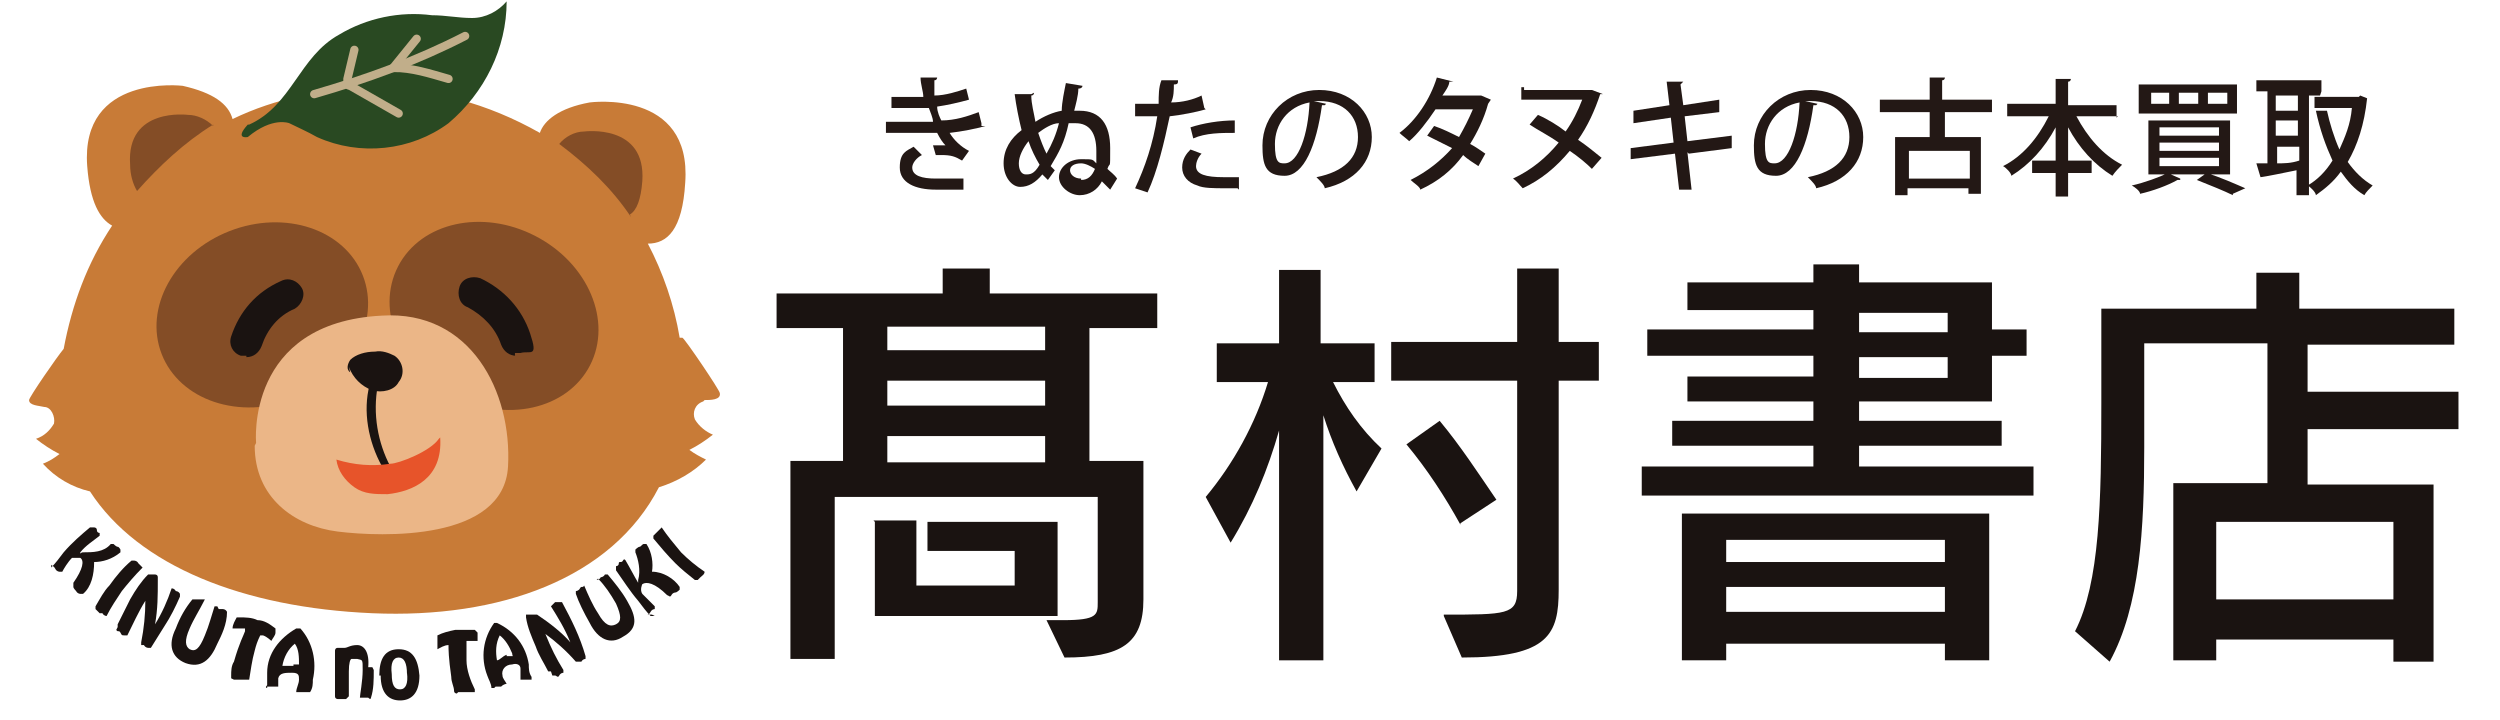 <?xml version="1.0" encoding="UTF-8"?>
<svg id="_レイヤー_1" data-name=" レイヤー 1" xmlns="http://www.w3.org/2000/svg" width="180.6" height="52" version="1.1" viewBox="0 0 180.6 52">
  <defs>
    <style>
      .cls-1 {
        fill: #231815;
      }

      .cls-1, .cls-2, .cls-3, .cls-4, .cls-5, .cls-6, .cls-7 {
        stroke-width: 0px;
      }

      .cls-2 {
        fill: #c87b37;
      }

      .cls-3 {
        fill: #ebb687;
      }

      .cls-8 {
        fill: none;
        stroke: #c1ae8a;
        stroke-linecap: round;
        stroke-miterlimit: 10;
        stroke-width: .6px;
      }

      .cls-4 {
        fill: #844d26;
      }

      .cls-5 {
        fill: #1a1311;
      }

      .cls-6 {
        fill: #e7542a;
      }

      .cls-7 {
        fill: #294922;
      }
    </style>
  </defs>
  <g id="_グループ_7" data-name=" グループ 7">
    <g id="_グループ_5" data-name=" グループ 5">
      <g id="_グループ_3" data-name=" グループ 3">
        <path id="_パス_13" data-name=" パス 13" class="cls-2" d="M50.9,28.9c.4,0,1.2,0,1.1-.5,0-.2-2.5-3.9-2.7-4,0,0,0,0-.2,0-.4-2.4-1.2-4.7-2.3-6.8,1.4,0,2.5-1,2.7-4.4.5-6.8-6.9-5.8-6.9-5.8-2.2.4-3.3,1.3-3.6,2.2-3.7-2.1-7.9-3.3-12.2-3.2-3.4,0-6.9.7-10,2.2-.3-1.1-1.4-1.9-3.6-2.4,0,0-7.4-.9-6.9,5.8.2,2.6.9,3.8,1.8,4.3-1.8,2.7-2.9,5.7-3.5,8.9-.5.6-2.5,3.5-2.5,3.7,0,.4.7.4,1.1.5.5,0,.8.7.7,1.2h0c-.3.5-.7.9-1.3,1.1.5.4,1.1.8,1.7,1.1-.4.3-.7.5-1.2.7.9,1,2.1,1.7,3.4,2,3.5,5.4,11.1,8.4,20.4,8.8,9.2.4,17.3-2.5,20.7-9.1,1.3-.4,2.5-1.1,3.4-2-.4-.2-.8-.4-1.2-.7.6-.3,1.2-.7,1.7-1.1-.5-.2-1-.6-1.3-1.1-.2-.5,0-1.1.6-1.3h0Z"/>
      </g>
      <g id="_グループ_4" data-name=" グループ 4">
        <path id="_パス_14" data-name=" パス 14" class="cls-4" d="M45.5,15.5c.5-.3.8-1.1.9-2.4.3-4.2-4.2-3.6-4.2-3.6-.7,0-1.4.4-1.8.9,2,1.5,3.8,3.2,5.2,5.3h0Z"/>
        <path id="_パス_15" data-name=" パス 15" class="cls-4" d="M15.4,9.1c-.5-.5-1.2-.8-1.8-.8,0,0-4.5-.6-4.2,3.6,0,.7.2,1.4.5,1.9,1.6-1.8,3.4-3.5,5.5-4.8Z"/>
      </g>
      <ellipse id="_楕円形_1" data-name=" 楕円形 1" class="cls-4" cx="19" cy="22.7" rx="7.8" ry="6.5" transform="translate(-7 8.5) rotate(-21.3)"/>
      <ellipse id="_楕円形_2" data-name=" 楕円形 2" class="cls-4" cx="35.6" cy="22.8" rx="6.5" ry="7.8" transform="translate(-.9 44) rotate(-62.7)"/>
      <path id="_パス_16" data-name=" パス 16" class="cls-3" d="M18.5,32s-.8-8.7,9.1-9.2c6.4-.4,9.4,5.5,9.1,10.9s-9.1,5.1-12.3,4.7c-3.2-.4-6-2.5-6-6.2h0Z"/>
      <path id="_パス_17" data-name=" パス 17" class="cls-5" d="M17.8,25.7h-.4c-.6-.2-.9-.8-.7-1.4h0c.6-1.8,1.8-3.2,3.6-4,.6-.3,1.2,0,1.5.5s0,1.2-.5,1.5h0c-1.2.5-2,1.5-2.4,2.7-.2.5-.6.8-1.1.8h0Z"/>
      <path id="_パス_18" data-name=" パス 18" class="cls-5" d="M37.3,25.7c-.5,0-.9-.3-1.1-.8-.4-1.2-1.3-2.1-2.4-2.7-.6-.2-.8-.9-.6-1.5s.9-.8,1.5-.6h0c1.7.8,3,2.2,3.6,4s0,1.2-.7,1.4h-.4v.2Z"/>
      <path id="_パス_19" data-name=" パス 19" class="cls-5" d="M25.2,26.5c.3.8.9,1.4,1.7,1.7.7.2,1.6,0,1.9-.6.5-.6.3-1.5-.3-1.9-.4-.2-.9-.4-1.4-.3-.7,0-1.4.2-1.8.6-.2.3-.3.7,0,.9"/>
      <path id="_パス_20" data-name=" パス 20" class="cls-5" d="M27.6,33.7c-1-1.8-1.4-4-.9-5.9h.6c-.4,2.1,0,4.2.9,5.9h-.7,0Z"/>
      <path id="_パス_21" data-name=" パス 21" class="cls-6" d="M31.8,31.6c.2,3-2,3.9-3.8,4.1-.9,0-1.7,0-2.4-.5-.7-.5-1.2-1.2-1.3-2,1.3.4,2.6.5,3.9.3.6,0,2.9-.9,3.5-1.8h0Z"/>
      <path id="_パス_22" data-name=" パス 22" class="cls-7" d="M18,9c3.1-1.4,3.6-4.9,6.5-6.5,2-1.2,4.4-1.7,6.7-1.4,1,0,1.9.2,2.9.2s1.9-.5,2.5-1.2c0,3.4-1.6,6.6-4.2,8.8-2.7,2-6.4,2.4-9.5,1-.7-.4-1.4-.7-2-1,0,0-1.2-.5-3,1,0,0-1,.2,0-.9h0Z"/>
      <path id="_パス_23" data-name=" パス 23" class="cls-8" d="M22.7,6.8c3.8-1.1,7.4-2.4,10.9-4.2"/>
      <path id="_パス_24" data-name=" パス 24" class="cls-8" d="M25.6,3.6l-.5,2.1v.3c0,0,0,.2.2.2l3.5,2"/>
      <path id="_パス_25" data-name=" パス 25" class="cls-8" d="M30.1,2.8l-1.7,2.1c1.4,0,2.6.4,4,.8"/>
    </g>
    <g id="_グループ_6" data-name=" グループ 6">
      <path id="_パス_26" data-name=" パス 26" class="cls-5" d="M3.7,41.3v-.3c.3-.3.6-.7.9-1.1.6-.7,1.3-1.3,1.9-1.8,0,0,.2,0,.3,0,0,0,.2,0,.2.2s.2.2.2.2v.2c-.5.4-1,.7-1.4,1.2h0c0,.2,0,0,.2,0,.7,0,1.5,0,2-.6h.2s.2.2.3.2.2.2.2.2v.2c-.6.5-1.3.7-1.9.7h0c0,.9-.2,1.8-.8,2.3,0,0-.2,0-.2,0,0,0-.2,0-.3-.2,0,0-.2-.2-.2-.3v-.3c.7-1,.8-1.6.5-1.8,0,0-.4,0-.6,0-.3.3-.6.8-.7,1h-.2s-.2,0-.3-.2-.2-.2-.3-.3v.4Z"/>
      <path id="_パス_27" data-name=" パス 27" class="cls-5" d="M7.2,44.3c0,0-.2-.2-.3-.3v-.2c.3-.5.6-1.1,1-1.5.5-.7,1-1.3,1.6-1.8h.2s.2,0,.3.2c0,0,.2.2.3.3h0c-.6.6-1.1,1.2-1.5,1.7-.4.6-.8,1.2-1.1,1.8h0c0,0-.2,0-.3-.2h0Z"/>
      <path id="_パス_28" data-name=" パス 28" class="cls-5" d="M8.5,45.3s0,0,0-.2c.3-.6.6-1.2.9-1.8.4-.7.8-1.3,1.3-1.8h.2s.2,0,.3,0c0,0,.2,0,.2.2v.2c0,1.1,0,2.1-.2,3.2h0c.5-.8.9-1.7,1.2-2.6h0s.2,0,.3.2c0,0,.2,0,.3.2v.2c-.3.7-.7,1.5-1.1,2.1-.3.5-.7,1.1-1,1.6,0,0-.2,0-.2,0h0s-.2,0-.3-.2c0,0-.2,0-.2,0,0,0,0-.2,0-.2.2-1,.3-2,.3-3h0q0,0,0,0c-.5.8-.9,1.7-1.3,2.5h-.2c-.2,0-.2,0-.3-.2s-.2,0-.3-.2h0Z"/>
      <path id="_パス_29" data-name=" パス 29" class="cls-5" d="M15.8,44c0,0,.2,0,.3,0,0,0,.2,0,.3.2h0c0,.9-.4,1.7-.7,2.3-.5,1.2-1.2,1.8-2.3,1.4-1-.4-1.3-1.3-.7-2.5.3-.8.7-1.5,1.2-2.1h.2s.2,0,.4,0,.2,0,.3,0h0c-.4.8-.8,1.4-1.1,2.1-.4.9-.3,1.3,0,1.5.4.2.7,0,1.1-1,.3-.7.5-1.5.7-2.1,0,0,0,0,0,0h.2Z"/>
      <path id="_パス_30" data-name=" パス 30" class="cls-5" d="M16.7,49s0,0,0-.2c0-.3,0-.7.2-1,.4-1.4.7-1.9.8-2.2v-.2h-.9c0-.3.2-.6.3-.8,0,0,0,0,.2,0,.4,0,.9,0,1.3.2.5,0,.9.3,1.3.6v.3c0,.2-.2.4-.3.6h0c0,0-.3-.3-.6-.4,0,0-.2,0-.2,0-.2.4-.3.7-.4,1.1-.2.7-.3,1.5-.4,2.1,0,0,0,0,0,0h-.4c0,0-.3,0-.4,0h-.3Z"/>
      <path id="_パス_31" data-name=" パス 31" class="cls-5" d="M19.3,49.7s-.2,0,0-.2c0-.3,0-.6,0-.9,0-1.4.9-2.5,2.1-3.2h.3c.9,1,1.2,2.4.9,3.7,0,.3,0,.6-.2.9q0,0-.2,0h-.8c0-.3.2-.6.2-.9s0-.5-.5-.5-.9,0-1,.4v.6s0,0,0,0h-.8ZM21.2,48h.4c0,0,0,0,0,0,0-.5,0-1.1-.3-1.5h0c-.5.4-.8,1-.9,1.6h.8Z"/>
      <path id="_パス_32" data-name=" パス 32" class="cls-5" d="M27,48.4c0,.7,0,1.4-.2,2,0,0,0,.2-.2,0h-.6s0,0,0,0c0-.2.2-1.2.2-2s0-.7-.4-.8c-.2,0-.3,0-.4,0s-.2.3-.2.9v1.8q0,0-.2.2h-.6s-.2,0-.2-.2v-1.7c0-.5,0-1,0-1.6,0,0,0-.2.2-.2h.5s0,0,0,0h0c.2,0,.4-.2.9-.2s.9.5.8,1.6h.3Z"/>
      <path id="_パス_33" data-name=" パス 33" class="cls-5" d="M27.4,48.8c0-1.2.4-1.9,1.4-1.9s1.4.7,1.5,1.9c0,1.3-.6,1.8-1.4,1.8s-1.4-.5-1.4-1.8h0ZM29.4,48.7c0-.8-.2-1.2-.6-1.2s-.6.4-.5,1.2c0,.8.2,1.1.6,1.1s.6-.4.5-1.2h0Z"/>
      <path id="_パス_34" data-name=" パス 34" class="cls-5" d="M33,50.1s-.2,0-.2-.2c0-.3-.2-.6-.2-1-.2-1.4-.2-2-.2-2.3,0,0,0,0,0,0-.3,0-.6.2-.8.3h0v-.8s0,0,0-.2c.4-.2.8-.3,1.3-.4.5,0,.9,0,1.4,0,0,0,0,0,.2.2v.6h0c0,0-.4,0-.8,0,0,0,0,0,0,.2v1.2c0,.7.3,1.5.6,2.1v.2h0c0,0-.3,0-.4,0h-.8Z"/>
      <path id="_パス_35" data-name=" パス 35" class="cls-5" d="M35.7,49.7h-.2c0-.3-.2-.6-.3-.9-.5-1.3-.3-2.7.5-3.8h.2c1.3.6,2.1,1.7,2.3,3,0,.3,0,.6.2.9,0,0,0,.2,0,.2s-.2,0-.3,0h-.5c0-.3,0-.5,0-.8,0-.3-.3-.4-.6-.3-.5,0-.8.4-.7.8,0,.2.2.4.3.6h0c0,0-.2,0-.4.2h-.4ZM36.6,47.4c.2,0,.3,0,.4,0s0,0,0-.2c-.2-.5-.5-1-.9-1.3h0c-.3.6-.3,1.2-.2,1.8h0c.2,0,.4-.3.7-.4v.2Z"/>
      <path id="_パス_36" data-name=" パス 36" class="cls-5" d="M39.8,48.5h-.2c-.3-.6-.7-1.2-.9-1.8-.3-.7-.6-1.4-.7-2.1v-.2s.2,0,.3,0c0,0,.2,0,.3,0h.2c.9.6,1.8,1.3,2.4,2h0c-.4-1-.9-1.8-1.4-2.6h0c0,0,.2-.2.3-.3,0,0,.2,0,.3,0h.2c.7,1.3,1.3,2.5,1.7,3.9v.2h0s-.2,0-.3.2h-.4c-.7-.8-1.5-1.5-2.2-2h0c.4,1,.8,1.8,1.3,2.6v.2c0,0-.2,0-.3.2s-.2,0-.3,0h-.2Z"/>
      <path id="_パス_37" data-name=" パス 37" class="cls-5" d="M43.1,41.9s.2,0,.3-.2c0,0,.2,0,.3-.2h.2c.5.6,1,1.2,1.4,1.9.7,1.2.8,2-.3,2.6-.9.6-1.8.2-2.4-1-.4-.7-.8-1.5-1-2.1v-.2s.2,0,.3-.2.2,0,.3-.2h0c.3.7.6,1.4,1,2,.5.9.9,1,1.3.8.4-.2.4-.6,0-1.5-.4-.7-.8-1.3-1.3-1.8v-.2h0v.2Z"/>
      <path id="_パス_38" data-name=" パス 38" class="cls-5" d="M47.3,44.5h-.3c-.3-.3-.6-.7-.9-1.1-.6-.7-1.1-1.5-1.6-2.2v-.3s.2,0,.2-.2.2,0,.3-.2.2,0,.2,0c.3.5.6,1.1.9,1.6h0v-.2c.2-.7,0-1.5-.2-2v-.2s.2-.2.3-.2.2-.2.3-.2h.2c.4.6.5,1.4.4,2h0q0,0,0,0c.8,0,1.6.5,2,1.1v.2s-.2.2-.3.2c0,0-.2,0-.3.2s-.2,0-.3,0c-.9-.9-1.5-1-1.8-.8,0,0-.2.4,0,.7l.9.9v.2h0s-.2,0-.3.2-.2.2-.3.2h.4Z"/>
      <path id="_パス_39" data-name=" パス 39" class="cls-5" d="M50.7,41.6l-.3.3h-.2c-.5-.4-1-.8-1.4-1.2-.6-.6-1.1-1.2-1.6-1.8v-.2l.3-.3.3-.3h0c.4.6.9,1.2,1.4,1.8.5.5,1.1,1,1.7,1.4h0c0,.2-.2.3-.3.4Z"/>
    </g>
  </g>
  <g id="_グループ_9" data-name=" グループ 9">
    <path id="_パス_40" data-name=" パス 40" class="cls-5" d="M92.4,47.7v-16.6c-.8,2.8-1.9,5.5-3.5,8.1l-1.8-3.3c2-2.4,3.6-5.3,4.5-8.3h-3.7v-2.8h4.5v-5.3h3v5.3h3.9v2.8h-3c.9,1.8,2,3.4,3.5,4.8l-1.8,3.1c-1-1.8-1.8-3.6-2.4-5.5v17.7s-3,0-3,0ZM104.3,44.4c4.5,0,5.3,0,5.3-1.7v-15.2h-9.1v-2.8h9.1v-5.3h3v5.3h2.9v2.8h-2.9v15.1c0,3.2-.7,4.9-7,4.9l-1.3-3h0ZM105.5,37.9c-1.1-2-2.4-4-3.9-5.8l2.4-1.7c1.5,1.8,2.8,3.8,4.1,5.7l-2.6,1.7h0Z"/>
    <path id="_パス_41" data-name=" パス 41" class="cls-5" d="M118.6,35.8v-2.1h12.4v-1.5h-10.2v-1.8h10.2v-1.4h-9.1v-1.8h9.1v-1.5h-12v-1.9h12v-1.4h-9.1v-2h9.1v-1.3h3.3v1.3h9.6v3.4h2.5v1.9h-2.5v3.3h-9.6v1.4h10.3v1.8h-10.3v1.5h12.6v2.1h-28.2,0ZM140.5,47.7v-1.2h-15.8v1.2h-3.2v-10.6h22.2v10.6h-3.2ZM140.5,39h-15.8v1.6h15.8v-1.6ZM140.5,42.4h-15.8v1.8h15.8v-1.8ZM140.7,22.6h-6.4v1.4h6.4v-1.4ZM140.7,25.8h-6.4v1.5h6.4v-1.5Z"/>
    <path id="_パス_42" data-name=" パス 42" class="cls-5" d="M172.9,47.7v-1.5h-12.8v1.5h-3.1v-12.8h6.8v-10.1h-8.9v7.5c0,5.9-.3,11.5-2.5,15.5l-2.5-2.2c1.8-3.5,1.9-9.4,1.9-16.5v-6.8h11.2v-2.6h3.1v2.6h11.2v2.6h-10.6v3.4h10.9v2.7h-10.9v4h9.1v12.8h-3.1.2ZM172.9,37.7h-12.8v5.6h12.8v-5.6Z"/>
    <g id="_グループ_8" data-name=" グループ 8">
      <path id="_パス_43" data-name=" パス 43" class="cls-5" d="M63.2,37.7v6.8h13.2v-6.8h-9.4v2.1h6.3v2.5h-7.1v-4.7h-3.1,0ZM83.6,23.7v-2.5h-12.1v-1.8h-3.4v1.8h-12v2.5h4.8v9.6h-3.8v14.3h3.2v-11.7h19v7.6c0,.9,0,1.3-2.5,1.3s-.7,0-1.2,0l1.3,2.7c4.1,0,5.7-1,5.7-4.2v-10h-3.9v-9.6s4.9,0,4.9,0ZM75.5,33.4h-11.4v-1.9h11.4v1.9ZM75.5,29.3h-11.4v-1.8h11.4v1.8ZM75.5,25.3h-11.4v-1.7h11.4v1.7Z"/>
    </g>
  </g>
  <g>
    <path class="cls-1" d="M71.2,9.1c-.7.2-1.7.4-2.6.5.3.5.8,1,1.4,1.3l-.5.7c-.5-.3-.8-.4-1.5-.4s-.3,0-.4,0l-.2-.7h.9c-.2-.2-.4-.5-.6-.9h-3.7v-.8h3.4c0-.3-.2-.7-.3-1h-1.8c-1,0-.6,0-.9,0v-.8h2.3c0-.4-.2-.9-.2-1.4h1.2c0,0,0,.2-.2.2,0,.3,0,.7,0,1.1.8,0,1.7-.3,2.3-.5l.2.8c-.7.2-1.6.4-2.3.5,0,.4.2.8.3,1,1,0,1.9-.3,2.7-.6l.2.8v.2ZM67.6,13.7c-1.5,0-2.6-.5-2.6-1.6s.5-1.2,1-1.5l.6.6c-.4.2-.7.6-.7.9,0,.6.7.8,1.7.8h2v.8h-2.1.2Z"/>
    <path class="cls-1" d="M74.7,6.7c0,0,0,.2-.2.2,0,.6.2,1.3.3,1.9.6-.4,1.3-.7,1.9-.8,0-.6.2-1.5.3-2l1.2.2s0,.2-.3.2c0,.5-.2,1.2-.3,1.6h.4c1.5,0,2.2,1,2.2,2.7s0,.9-.2,1.5c.2.2.5.4.7.7l-.5.8c-.2-.2-.4-.4-.6-.6-.3.6-.9,1-1.6,1s-1.5-.6-1.5-1.3.7-1.3,1.6-1.3.8,0,1.1.3v-.9c0-1.3-.5-2-1.5-2h-.5c-.3,1.4-.7,2.1-1.3,3.1,0,0,.2.2.3.3l-.5.7c0,0-.2-.2-.4-.4-.5.6-1,.9-1.6.9s-1.2-.7-1.2-1.7.5-1.8,1.3-2.4c-.2-.8-.4-1.8-.5-2.6,0,0,1.2,0,1.2,0ZM75.1,11.9c-.3-.5-.6-1.1-.8-1.7-.4.5-.7,1.1-.7,1.6s.2.8.5.8.6,0,1-.7ZM76.5,8.9c-.5,0-1.1.4-1.5.7.2.6.4,1.1.6,1.5.4-.7.7-1.4.9-2.2h0ZM78.1,13c.5,0,.8-.3,1-.8-.3-.2-.7-.4-1-.4-.5,0-.8.2-.8.5s.3.6.8.6h0Z"/>
    <path class="cls-1" d="M87.1,7.9c-.7.2-1.7.4-2.6.5-.4,1.9-.9,4-1.6,5.5l-.9-.3c.7-1.5,1.3-3.2,1.6-5.2h-1.6v-.9h1.7c0-.6,0-1.2.2-1.7h1.2c0,.2,0,.3-.3.3,0,.4,0,.9-.2,1.3.8,0,1.6-.2,2.2-.5l.2.9h0ZM89.4,13.6h-.9c-.8,0-1.6,0-2-.2-.7-.2-1.1-.7-1.1-1.3s.3-1,.6-1.3l.8.3c-.3.3-.4.7-.4.9,0,.6.7.8,2,.8s.7,0,1.1,0v.9h0ZM86,9.2c.9-.3,2.1-.5,3.2-.5v.9c-1,0-2.1,0-3,.4,0,0-.2-.8-.2-.8Z"/>
    <path class="cls-1" d="M95.7,7.6s0,0-.2,0c-.4,2.9-1.3,5.1-2.7,5.1s-1.6-.8-1.6-2.2c0-2.2,1.8-4,4.1-4s3.8,1.6,3.8,3.4-1.2,3.2-3.4,3.7c0-.2-.3-.5-.6-.8,2-.4,3-1.4,3-2.9s-1-2.6-2.8-2.6-.2,0-.4,0l.9.2h0ZM94.6,7.4c-1.6.3-2.5,1.6-2.5,3s.3,1.4.7,1.4c1,0,1.7-2.1,1.8-4.4Z"/>
    <path class="cls-1" d="M107.5,7.5s0,0,0,0c-.3,1.1-.8,2.1-1.3,2.9.4.2.8.5,1.1.7l-.5.9c-.3-.2-.8-.5-1.1-.8-.8,1.1-1.8,1.9-3.1,2.5,0-.2-.5-.5-.7-.7,1.2-.6,2.2-1.4,3-2.3-.6-.3-1.2-.6-1.8-.9l.5-.7c.6.2,1.2.5,1.8.8.4-.7.7-1.3,1-2h-2.7c-.6.9-1.3,1.8-1.9,2.3-.2-.2-.5-.4-.7-.6,1.2-.9,2.2-2.4,2.7-4l1.2.3s0,0-.3,0c0,.3-.3.7-.5,1h2.8l.7.3h0Z"/>
    <path class="cls-1" d="M110.1,6.5h4.9l.8.3s0,0-.2,0c-.4,1.2-.9,2.3-1.6,3.3.6.4,1.2.9,1.7,1.3l-.7.8c-.4-.4-1-.9-1.6-1.3-1,1.2-2.1,2.1-3.4,2.7-.2-.2-.4-.5-.7-.7,1.3-.6,2.4-1.5,3.3-2.6-.7-.5-1.5-.9-2.1-1.3l.6-.7c.7.3,1.5.8,2,1.2.5-.7.9-1.5,1.2-2.3h-4.4v-.9h.2Z"/>
    <path class="cls-1" d="M121.9,11l.3,2.7h-.9c0,0-.3-2.6-.3-2.6l-3.2.4v-.8c0,0,3.1-.4,3.1-.4l-.2-1.8-2.7.4v-.9c0,0,2.6-.4,2.6-.4l-.2-1.7h1.2s0,0-.2.2l.2,1.5,2.6-.4v.9c0,0-2.5.3-2.5.3l.2,1.8,3.2-.4v.9c0,0-3.1.4-3.1.4h0Z"/>
    <path class="cls-1" d="M131.2,7.6s0,0-.2,0c-.4,2.9-1.3,5.1-2.7,5.1s-1.6-.8-1.6-2.2c0-2.2,1.8-4,4.1-4s3.8,1.6,3.8,3.4-1.2,3.2-3.4,3.7c0-.2-.3-.5-.6-.8,2-.4,3-1.4,3-2.9s-1-2.6-2.8-2.6-.2,0-.4,0l.9.2h0ZM130,7.4c-1.6.3-2.5,1.6-2.5,3s.3,1.4.7,1.4c1,0,1.7-2.1,1.8-4.4h0Z"/>
    <path class="cls-1" d="M144.1,8.1h-3.6v1.8h2.6v4.1h-.9v-.4h-4.4v.5h-.9v-4.2h2.5v-1.8h-3.6v-.9h3.6v-1.6h1.1c0,0,0,.2-.2.2v1.4h3.6v.9h0ZM142.3,12.9v-2h-4.4v2s4.4,0,4.4,0Z"/>
    <path class="cls-1" d="M153,8.4h-3c.8,1.5,1.9,2.8,3.3,3.5-.2.2-.5.5-.7.8-1.3-.8-2.4-2-3.2-3.5v2.4h1.7v.9h-1.7v1.7h-.9v-1.7h-1.7v-.9h1.7v-2.4c-.8,1.5-1.9,2.7-3.2,3.5,0-.2-.4-.6-.6-.7,1.4-.7,2.5-2,3.3-3.6h-3v-.9h3.5v-1.8h1.1c0,0,0,.2-.2.2v1.7h3.5v.9h0Z"/>
    <path class="cls-1" d="M157.5,13h-.2c-.7.4-1.8.8-2.7,1,0-.2-.4-.5-.6-.6.9-.2,2-.6,2.6-.9l.9.4h0ZM154.5,6.1h7.1v2.1h-7.1v-2.1ZM155.2,8.7h5.9v3.9h-5.9v-3.9ZM155.4,6.7v.8h1.3v-.8h-1.3ZM156,9.2v.6h4.3v-.6h-4.3ZM156,10.3v.6h4.3v-.6h-4.3ZM156,11.4v.6h4.3v-.6h-4.3ZM157.4,6.7v.8h1.4v-.8h-1.4ZM161.3,14.1c-.6-.3-1.6-.7-2.6-1.1l.7-.5c1,.3,2.1.8,2.8,1.1l-.9.4h0ZM159.5,6.7v.8h1.4v-.8h-1.4Z"/>
    <path class="cls-1" d="M167.6,6.9h-.8v7.2h-.9v-1.8c-1,.2-1.9.4-2.6.5,0,0,0,0,0,0l-.3-1h.8v-5.2h-.8v-.8h4.7v.8h0ZM166,8v-1.1h-1.6v1.1h1.6ZM166,9.8v-1.1h-1.6v1.1h1.6ZM164.5,10.6v1.2c.5,0,1,0,1.6-.2v-1h-1.6ZM170.5,6.9l.5.2h0c-.2,1.9-.7,3.4-1.4,4.6.5.7,1.1,1.3,1.8,1.7-.2.2-.5.5-.6.7-.7-.4-1.2-1-1.7-1.7-.5.7-1.1,1.2-1.8,1.7,0-.2-.4-.6-.6-.7.7-.4,1.3-1,1.8-1.8-.5-1.1-.9-2.2-1.2-3.6h.8c.2.9.5,1.9.9,2.8.4-.9.8-1.8.9-3h-2.7v-.8h3.2Z"/>
  </g>
</svg>